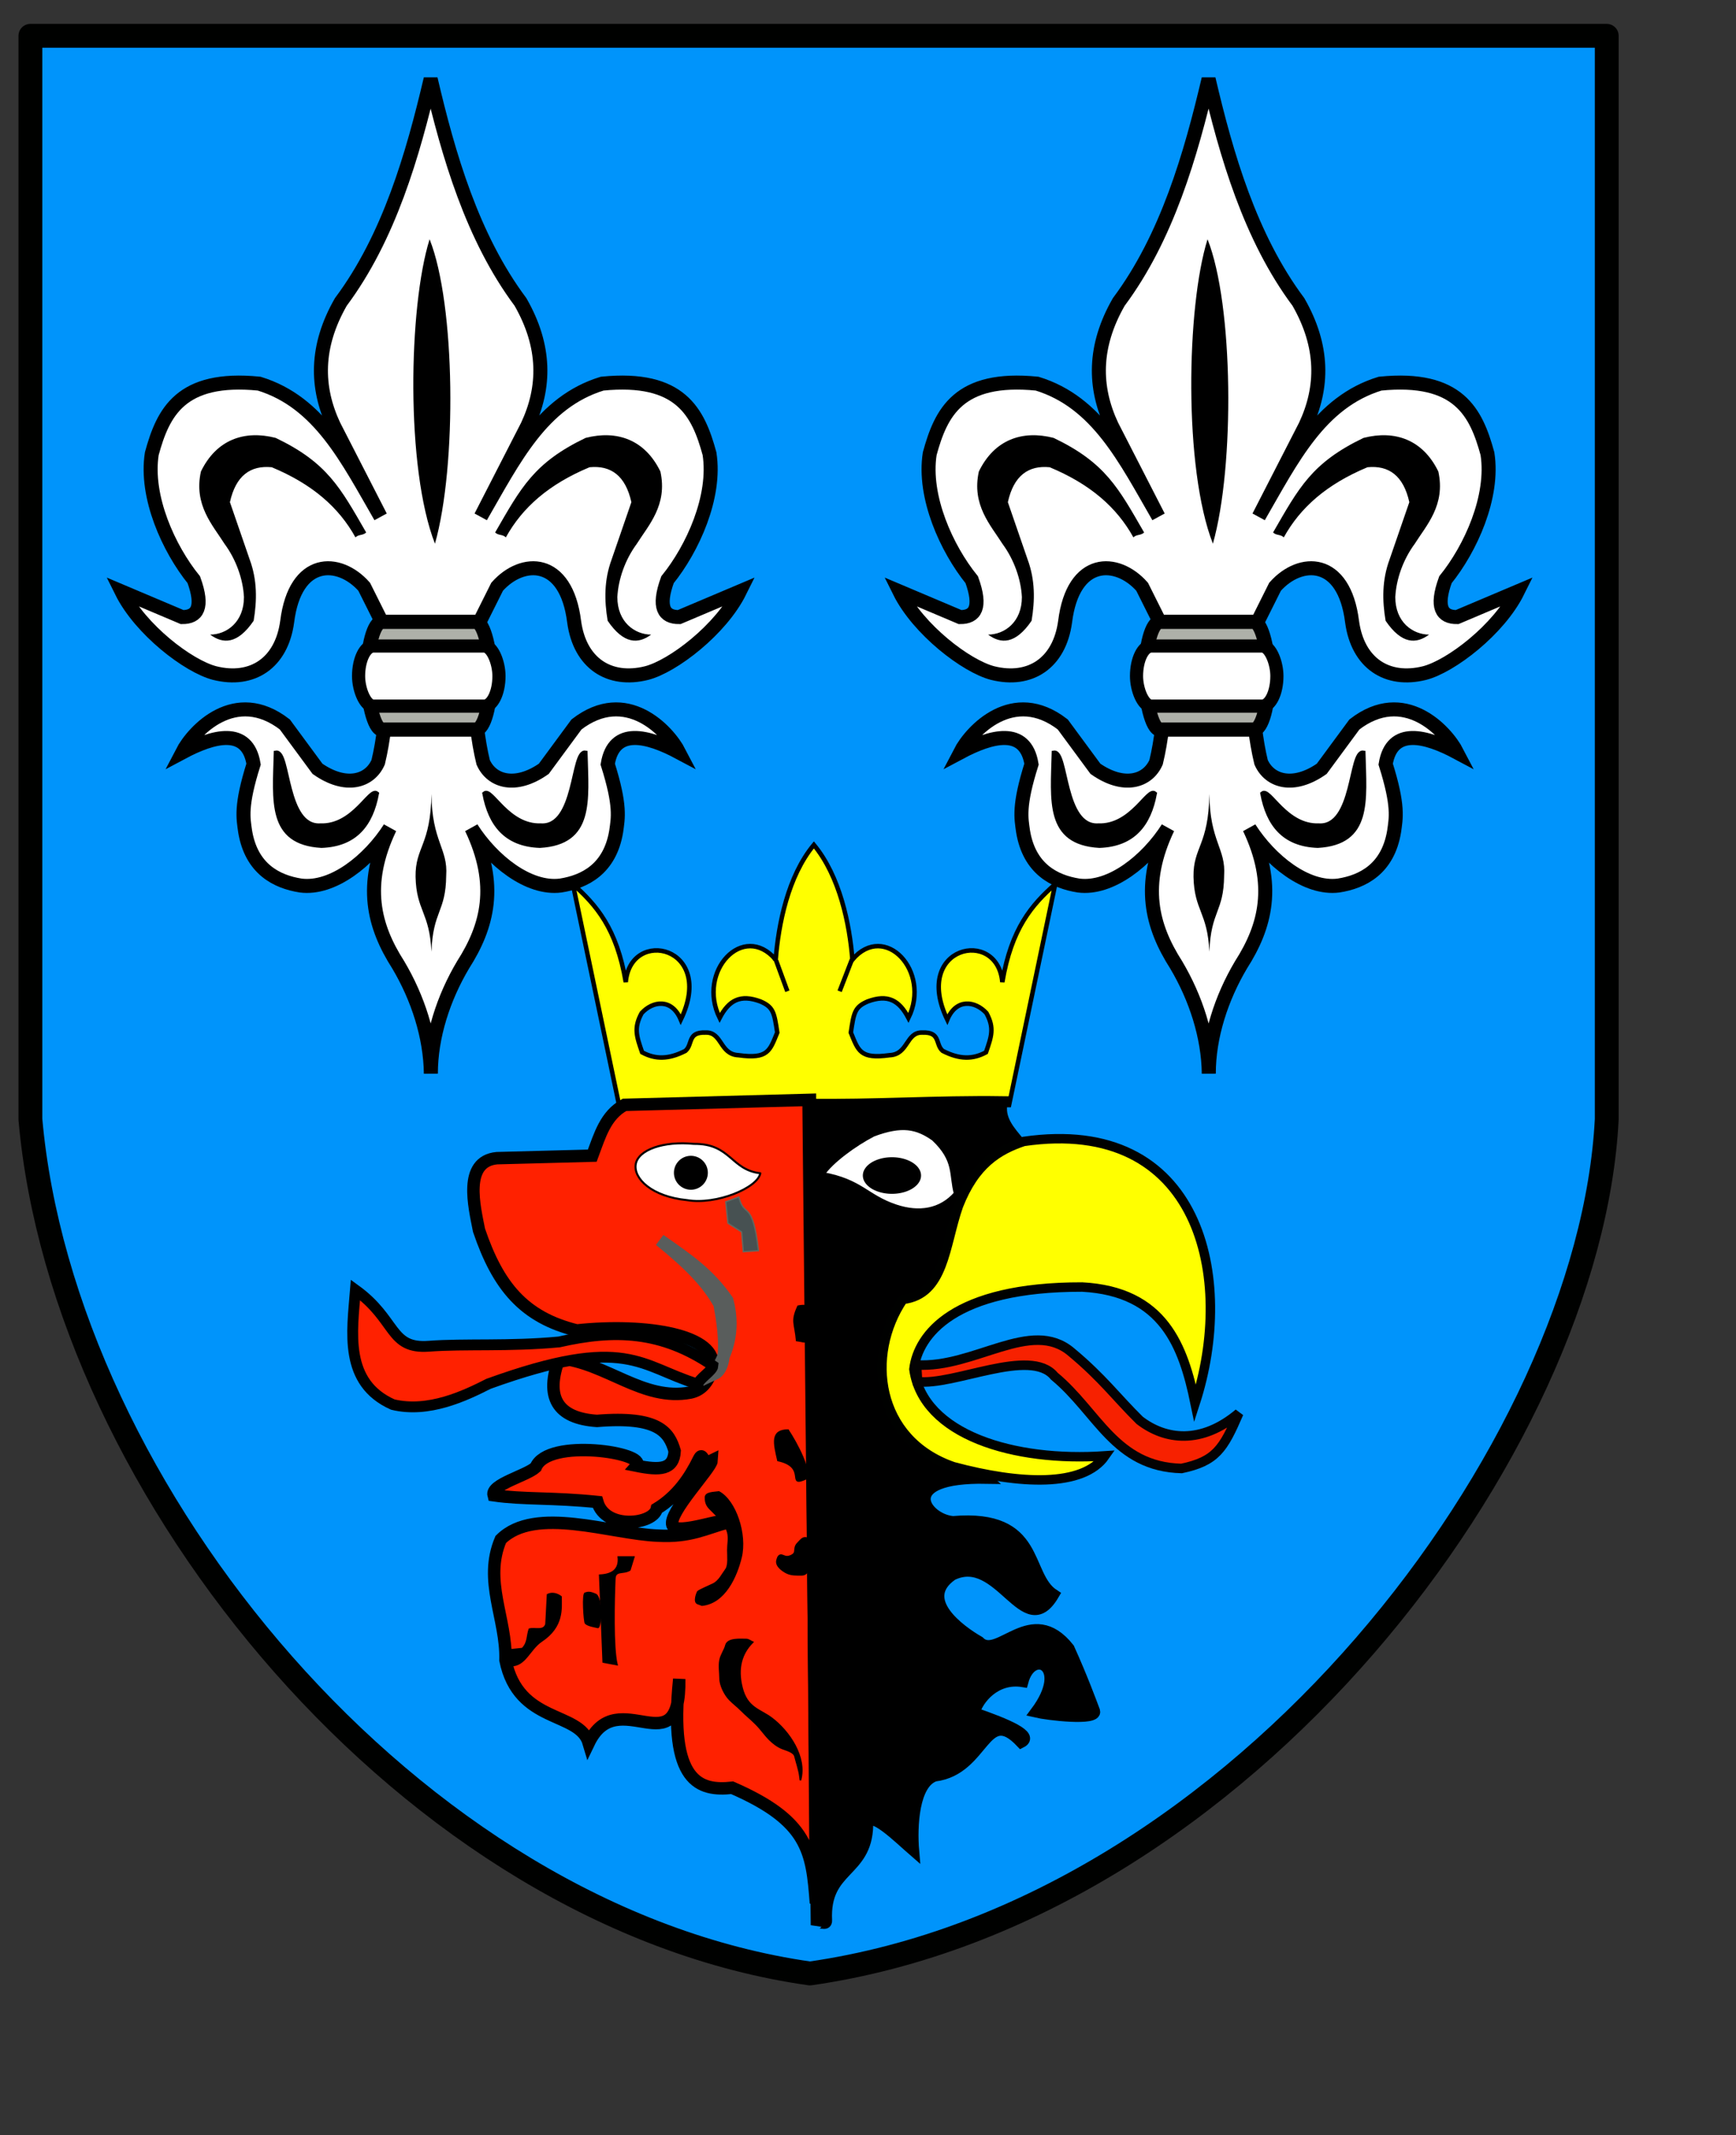 <?xml version="1.0" encoding="UTF-8" standalone="no"?>
<!-- Created with Inkscape (http://www.inkscape.org/) -->
<svg
   xmlns:dc="http://purl.org/dc/elements/1.1/"
   xmlns:cc="http://web.resource.org/cc/"
   xmlns:rdf="http://www.w3.org/1999/02/22-rdf-syntax-ns#"
   xmlns:svg="http://www.w3.org/2000/svg"
   xmlns="http://www.w3.org/2000/svg"
   xmlns:sodipodi="http://inkscape.sourceforge.net/DTD/sodipodi-0.dtd"
   xmlns:inkscape="http://www.inkscape.org/namespaces/inkscape"
   id="svg1340"
   sodipodi:version="0.32"
   inkscape:version="0.42+devel"
   width="297.638pt"
   height="366pt"
   sodipodi:docbase="D:\Wikipedia\Na zamówienie"
   sodipodi:docname="Bełchatów_powiat.svg"
   version="1.0">
  <rect width="100%" height="100%" fill="#333333" stroke="none"/>
  <defs
     id="defs1343" />
  <sodipodi:namedview
     inkscape:window-height="675"
     inkscape:window-width="751"
     inkscape:pageshadow="2"
     inkscape:pageopacity="0.0"
     borderopacity="1.0"
     bordercolor="#666666"
     pagecolor="#ffffff"
     id="base"
     showguides="true"
     inkscape:guide-bbox="true"
     inkscape:zoom="0.77340903"
     inkscape:cx="252.53785"
     inkscape:cy="185.49592"
     inkscape:window-x="4"
     inkscape:window-y="0"
     inkscape:current-layer="svg1340" />
  <g
     id="g1364"
     transform="matrix(1.025,0,0,1.025,-10.713,-4.116)">
    <g
       id="g2330">
      <path
         style="fill:#0094fb;fill-opacity:1;fill-rule:evenodd;stroke:#000100;stroke-width:5.315;stroke-linecap:round;stroke-linejoin:round;stroke-miterlimit:4;stroke-dasharray:none;stroke-dashoffset:0;stroke-opacity:1"
         d="M 17.23,11.999 L 368.794,11.999 L 368.794,253.599 C 365.098,326.526 287.888,430.176 191.095,444.066 C 102.449,431.49 24.543,336.426 17.23,253.599 L 17.23,11.999 z "
         id="rect1349"
         sodipodi:nodetypes="cccccc" />
      <g
         id="g2301"
         transform="translate(144.335,3.184)">
        <path
           sodipodi:nodetypes="ccccccccccccccccccccccccccccccccccccccccccccc"
           d="M -37.791,240.24 C -37.886,231.947 -40.694,223.342 -45.06,215.985 C -50.571,207.377 -52.965,198.146 -46.943,185.487 C -51.54,192.688 -59.64,199.222 -66.822,198.291 C -72.208,197.45 -77.837,194.583 -79.214,186.21 C -79.625,183.255 -80.278,180.558 -77.332,171.221 C -78.694,162.873 -86.293,164.897 -93.262,168.619 C -90.728,163.72 -81.412,153.821 -70.36,162.372 C -67.931,165.669 -65.502,168.966 -63.073,172.262 C -56.797,176.658 -51.457,175.132 -49.546,170.8 C -47.223,161.258 -46.77,146.416 -48.498,139.991 C -49.886,137.215 -51.274,134.439 -52.662,131.663 C -58.291,125.306 -68.054,125.152 -69.839,139.47 C -71.102,148.73 -77.647,152.986 -85.975,150.921 C -91.869,149.416 -102.578,141.223 -106.795,132.704 C -102.284,134.612 -97.773,136.521 -93.262,138.429 C -89.901,138.458 -88.41,136.306 -90.659,130.101 C -96.247,123.197 -101.537,111.631 -100.029,101.994 C -97.517,92.81 -93.621,84.634 -76.085,86.378 C -62.621,90.501 -56.506,103.087 -49.019,116.047 C -52.489,109.281 -55.959,102.514 -59.429,95.748 C -63.437,87.199 -63.567,78.096 -57.867,68.161 C -47.088,53.721 -41.805,35.315 -37.837,18.438 C -33.869,35.382 -28.585,53.721 -17.806,68.161 C -12.107,78.096 -12.237,87.199 -16.244,95.748 C -19.714,102.514 -23.184,109.281 -26.654,116.047 C -19.168,103.087 -13.052,90.501 0.412,86.378 C 17.948,84.634 21.844,92.81 24.355,101.994 C 25.864,111.631 20.574,123.197 14.986,130.101 C 12.737,136.306 14.228,138.458 17.589,138.429 C 22.1,136.521 26.611,134.612 31.122,132.704 C 26.905,141.223 16.195,149.416 10.302,150.921 C 1.974,152.986 -4.571,148.73 -5.834,139.47 C -7.619,125.152 -17.382,125.306 -23.011,131.663 C -24.399,134.439 -25.787,137.215 -27.175,139.991 C -28.904,146.416 -28.451,161.258 -26.128,170.8 C -24.216,175.132 -18.876,176.658 -12.601,172.262 C -10.172,168.966 -7.743,165.669 -5.314,162.372 C 5.739,153.821 15.055,163.72 17.589,168.619 C 10.619,164.897 3.021,162.873 1.659,171.221 C 4.604,180.558 3.951,183.255 3.541,186.21 C 2.164,194.583 -3.465,197.45 -8.851,198.291 C -16.033,199.222 -24.133,192.688 -28.73,185.487 C -22.709,198.146 -25.102,207.377 -30.613,215.985 C -34.979,223.342 -37.788,231.947 -37.791,240.24 z "
           style="fill:#ffffff;fill-opacity:1;fill-rule:evenodd;stroke:#000000;stroke-width:3.125;stroke-linecap:butt;stroke-linejoin:miter;stroke-miterlimit:4;stroke-dasharray:none;stroke-opacity:1"
           id="path2227" />
        <path
           sodipodi:nodetypes="ccc"
           id="path2231"
           d="M -38.072,54.183 C -42.775,69.212 -43.436,105.263 -36.877,122.064 C -31.97,104.75 -32.282,68.695 -38.072,54.183 z "
           style="fill:#000000;fill-opacity:1;fill-rule:evenodd;stroke:none;stroke-width:1px;stroke-linecap:butt;stroke-linejoin:miter;stroke-opacity:1" />
        <path
           sodipodi:nodetypes="cccccccccccc"
           id="path2233"
           d="M -52.219,119.562 C -57.981,109.584 -60.845,104.02 -72.395,98.475 C -79.362,96.692 -85.608,98.831 -89.073,105.969 C -90.724,113.452 -86.415,117.958 -83.784,122.135 C -81.216,125.618 -79.675,130.008 -79.476,133.965 C -79.463,139.528 -83.33,142.32 -87.012,142.34 C -84.149,144.452 -80.917,144.532 -77.315,139.254 C -76.546,134.7 -76.511,130.145 -78.196,125.59 C -79.666,121.329 -81.135,117.068 -82.604,112.807 C -81.295,106.886 -78.025,104.551 -73.276,105.016 C -64.225,108.788 -58.307,113.966 -54.608,120.657 C -53.873,119.922 -52.954,120.296 -52.219,119.562 z "
           style="fill:#000000;fill-opacity:1;fill-rule:evenodd;stroke:none;stroke-width:1px;stroke-linecap:butt;stroke-linejoin:miter;stroke-opacity:1" />
        <path
           sodipodi:nodetypes="ccccc"
           id="path2235"
           d="M -72.331,168.693 C -69.411,168.216 -70.415,185.429 -62.416,184.925 C -55.01,185.199 -51.361,176.526 -49.86,177.784 C -51.136,184.603 -54.598,189.134 -62.19,189.403 C -73.868,188.728 -72.612,179.45 -72.331,168.693 z "
           style="fill:#000000;fill-opacity:1;fill-rule:evenodd;stroke:#000000;stroke-width:1px;stroke-linecap:butt;stroke-linejoin:miter;stroke-opacity:1" />
        <path
           sodipodi:nodetypes="ccccc"
           id="path2239"
           d="M -37.66,177.864 C -37.828,189.336 -41.287,189.673 -41.202,196.337 C -41.034,203.929 -38.081,204.182 -37.66,213.04 C -37.322,203.845 -34.454,204.267 -34.37,196.084 C -33.948,190.011 -37.575,188.492 -37.66,177.864 z "
           style="fill:#000000;fill-opacity:1;fill-rule:evenodd;stroke:none;stroke-width:1px;stroke-linecap:butt;stroke-linejoin:miter;stroke-opacity:1" />
        <path
           style="fill:#000000;fill-opacity:1;fill-rule:evenodd;stroke:none;stroke-width:1px;stroke-linecap:butt;stroke-linejoin:miter;stroke-opacity:1"
           d="M -23.454,119.562 C -17.692,109.584 -14.829,104.02 -3.278,98.475 C 3.689,96.692 9.935,98.831 13.4,105.969 C 15.051,113.452 10.741,117.958 8.111,122.135 C 5.543,125.618 4.002,130.008 3.803,133.965 C 3.79,139.528 7.657,142.32 11.339,142.34 C 8.476,144.452 5.243,144.532 1.641,139.254 C 0.873,134.7 0.838,130.145 2.523,125.59 C 3.992,121.329 5.462,117.068 6.931,112.807 C 5.621,106.886 2.351,104.551 -2.397,105.016 C -11.448,108.788 -17.366,113.966 -21.066,120.657 C -21.8,119.922 -22.72,120.296 -23.454,119.562 z "
           id="path2250"
           sodipodi:nodetypes="cccccccccccc" />
        <path
           style="fill:#000000;fill-opacity:1;fill-rule:evenodd;stroke:#000000;stroke-width:1px;stroke-linecap:butt;stroke-linejoin:miter;stroke-opacity:1"
           d="M -3.342,168.693 C -6.263,168.216 -5.258,185.429 -13.257,184.925 C -20.664,185.199 -24.312,176.526 -25.813,177.784 C -24.537,184.603 -21.075,189.134 -13.483,189.403 C -1.806,188.728 -3.061,179.45 -3.342,168.693 z "
           id="path2252"
           sodipodi:nodetypes="ccccc" />
        <rect
           ry="16.176"
           rx="3.289"
           y="139.488"
           x="-51.967"
           height="24.031"
           width="27.516"
           id="rect2291"
           style="opacity:1;fill:#aeb0a9;fill-opacity:1;fill-rule:evenodd;stroke:#000000;stroke-width:3.163;stroke-linecap:round;stroke-linejoin:round;stroke-miterlimit:4;stroke-dasharray:none;stroke-dashoffset:0;stroke-opacity:1" />
        <rect
           rx="3.296"
           ry="6.701"
           y="144.884"
           x="-53.91"
           height="13.402"
           width="31.308"
           id="rect2229"
           style="opacity:1;fill:#ffffff;fill-opacity:1;fill-rule:evenodd;stroke:#000000;stroke-width:2.934;stroke-linecap:round;stroke-linejoin:round;stroke-miterlimit:4;stroke-dasharray:none;stroke-dashoffset:0;stroke-opacity:1" />
      </g>
      <g
         transform="translate(317.834,3.184)"
         id="g2312">
        <path
           id="path2314"
           style="fill:#ffffff;fill-opacity:1;fill-rule:evenodd;stroke:#000000;stroke-width:3.125;stroke-linecap:butt;stroke-linejoin:miter;stroke-miterlimit:4;stroke-dasharray:none;stroke-opacity:1"
           d="M -37.791,240.24 C -37.886,231.947 -40.694,223.342 -45.06,215.985 C -50.571,207.377 -52.965,198.146 -46.943,185.487 C -51.54,192.688 -59.64,199.222 -66.822,198.291 C -72.208,197.45 -77.837,194.583 -79.214,186.21 C -79.625,183.255 -80.278,180.558 -77.332,171.221 C -78.694,162.873 -86.293,164.897 -93.262,168.619 C -90.728,163.72 -81.412,153.821 -70.36,162.372 C -67.931,165.669 -65.502,168.966 -63.073,172.262 C -56.797,176.658 -51.457,175.132 -49.546,170.8 C -47.223,161.258 -46.77,146.416 -48.498,139.991 C -49.886,137.215 -51.274,134.439 -52.662,131.663 C -58.291,125.306 -68.054,125.152 -69.839,139.47 C -71.102,148.73 -77.647,152.986 -85.975,150.921 C -91.869,149.416 -102.578,141.223 -106.795,132.704 C -102.284,134.612 -97.773,136.521 -93.262,138.429 C -89.901,138.458 -88.41,136.306 -90.659,130.101 C -96.247,123.197 -101.537,111.631 -100.029,101.994 C -97.517,92.81 -93.621,84.634 -76.085,86.378 C -62.621,90.501 -56.506,103.087 -49.019,116.047 C -52.489,109.281 -55.959,102.514 -59.429,95.748 C -63.437,87.199 -63.567,78.096 -57.867,68.161 C -47.088,53.721 -41.805,35.315 -37.837,18.438 C -33.869,35.382 -28.585,53.721 -17.806,68.161 C -12.107,78.096 -12.237,87.199 -16.244,95.748 C -19.714,102.514 -23.184,109.281 -26.654,116.047 C -19.168,103.087 -13.052,90.501 0.412,86.378 C 17.948,84.634 21.844,92.81 24.355,101.994 C 25.864,111.631 20.574,123.197 14.986,130.101 C 12.737,136.306 14.228,138.458 17.589,138.429 C 22.1,136.521 26.611,134.612 31.122,132.704 C 26.905,141.223 16.195,149.416 10.302,150.921 C 1.974,152.986 -4.571,148.73 -5.834,139.47 C -7.619,125.152 -17.382,125.306 -23.011,131.663 C -24.399,134.439 -25.787,137.215 -27.175,139.991 C -28.904,146.416 -28.451,161.258 -26.128,170.8 C -24.216,175.132 -18.876,176.658 -12.601,172.262 C -10.172,168.966 -7.743,165.669 -5.314,162.372 C 5.739,153.821 15.055,163.72 17.589,168.619 C 10.619,164.897 3.021,162.873 1.659,171.221 C 4.604,180.558 3.951,183.255 3.541,186.21 C 2.164,194.583 -3.465,197.45 -8.851,198.291 C -16.033,199.222 -24.133,192.688 -28.73,185.487 C -22.709,198.146 -25.102,207.377 -30.613,215.985 C -34.979,223.342 -37.788,231.947 -37.791,240.24 z "
           sodipodi:nodetypes="ccccccccccccccccccccccccccccccccccccccccccccc" />
        <path
           style="fill:#000000;fill-opacity:1;fill-rule:evenodd;stroke:none;stroke-width:1px;stroke-linecap:butt;stroke-linejoin:miter;stroke-opacity:1"
           d="M -38.072,54.183 C -42.775,69.212 -43.436,105.263 -36.877,122.064 C -31.97,104.75 -32.282,68.695 -38.072,54.183 z "
           id="path2316"
           sodipodi:nodetypes="ccc" />
        <path
           style="fill:#000000;fill-opacity:1;fill-rule:evenodd;stroke:none;stroke-width:1px;stroke-linecap:butt;stroke-linejoin:miter;stroke-opacity:1"
           d="M -52.219,119.562 C -57.981,109.584 -60.845,104.02 -72.395,98.475 C -79.362,96.692 -85.608,98.831 -89.073,105.969 C -90.724,113.452 -86.415,117.958 -83.784,122.135 C -81.216,125.618 -79.675,130.008 -79.476,133.965 C -79.463,139.528 -83.33,142.32 -87.012,142.34 C -84.149,144.452 -80.917,144.532 -77.315,139.254 C -76.546,134.7 -76.511,130.145 -78.196,125.59 C -79.666,121.329 -81.135,117.068 -82.604,112.807 C -81.295,106.886 -78.025,104.551 -73.276,105.016 C -64.225,108.788 -58.307,113.966 -54.608,120.657 C -53.873,119.922 -52.954,120.296 -52.219,119.562 z "
           id="path2318"
           sodipodi:nodetypes="cccccccccccc" />
        <path
           style="fill:#000000;fill-opacity:1;fill-rule:evenodd;stroke:#000000;stroke-width:1px;stroke-linecap:butt;stroke-linejoin:miter;stroke-opacity:1"
           d="M -72.331,168.693 C -69.411,168.216 -70.415,185.429 -62.416,184.925 C -55.01,185.199 -51.361,176.526 -49.86,177.784 C -51.136,184.603 -54.598,189.134 -62.19,189.403 C -73.868,188.728 -72.612,179.45 -72.331,168.693 z "
           id="path2320"
           sodipodi:nodetypes="ccccc" />
        <path
           style="fill:#000000;fill-opacity:1;fill-rule:evenodd;stroke:none;stroke-width:1px;stroke-linecap:butt;stroke-linejoin:miter;stroke-opacity:1"
           d="M -37.66,177.864 C -37.828,189.336 -41.287,189.673 -41.202,196.337 C -41.034,203.929 -38.081,204.182 -37.66,213.04 C -37.322,203.845 -34.454,204.267 -34.37,196.084 C -33.948,190.011 -37.575,188.492 -37.66,177.864 z "
           id="path2322"
           sodipodi:nodetypes="ccccc" />
        <path
           sodipodi:nodetypes="cccccccccccc"
           id="path2324"
           d="M -23.454,119.562 C -17.692,109.584 -14.829,104.02 -3.278,98.475 C 3.689,96.692 9.935,98.831 13.4,105.969 C 15.051,113.452 10.741,117.958 8.111,122.135 C 5.543,125.618 4.002,130.008 3.803,133.965 C 3.79,139.528 7.657,142.32 11.339,142.34 C 8.476,144.452 5.243,144.532 1.641,139.254 C 0.873,134.7 0.838,130.145 2.523,125.59 C 3.992,121.329 5.462,117.068 6.931,112.807 C 5.621,106.886 2.351,104.551 -2.397,105.016 C -11.448,108.788 -17.366,113.966 -21.066,120.657 C -21.8,119.922 -22.72,120.296 -23.454,119.562 z "
           style="fill:#000000;fill-opacity:1;fill-rule:evenodd;stroke:none;stroke-width:1px;stroke-linecap:butt;stroke-linejoin:miter;stroke-opacity:1" />
        <path
           sodipodi:nodetypes="ccccc"
           id="path2326"
           d="M -3.342,168.693 C -6.263,168.216 -5.258,185.429 -13.257,184.925 C -20.664,185.199 -24.312,176.526 -25.813,177.784 C -24.537,184.603 -21.075,189.134 -13.483,189.403 C -1.806,188.728 -3.061,179.45 -3.342,168.693 z "
           style="fill:#000000;fill-opacity:1;fill-rule:evenodd;stroke:#000000;stroke-width:1px;stroke-linecap:butt;stroke-linejoin:miter;stroke-opacity:1" />
        <rect
           style="opacity:1;fill:#aeb0a9;fill-opacity:1;fill-rule:evenodd;stroke:#000000;stroke-width:3.163;stroke-linecap:round;stroke-linejoin:round;stroke-miterlimit:4;stroke-dasharray:none;stroke-dashoffset:0;stroke-opacity:1"
           id="rect2328"
           width="27.516"
           height="24.031"
           x="-51.967"
           y="139.488"
           rx="3.289"
           ry="16.176" />
        <rect
           style="opacity:1;fill:#ffffff;fill-opacity:1;fill-rule:evenodd;stroke:#000000;stroke-width:2.934;stroke-linecap:round;stroke-linejoin:round;stroke-miterlimit:4;stroke-dasharray:none;stroke-dashoffset:0;stroke-opacity:1"
           id="rect2330"
           width="31.308"
           height="13.402"
           x="-53.91"
           y="144.884"
           ry="6.701"
           rx="3.296" />
      </g>
      <path
         id="path2332"
         style="fill:#ffff00;fill-opacity:1;fill-rule:evenodd;stroke:#000000;stroke-width:1px;stroke-linecap:butt;stroke-linejoin:miter;stroke-opacity:1"
         d="M 191.745,250.237 C 206.418,250.301 220.771,250.364 235.496,250.428 C 238.926,234.009 242.357,217.591 245.788,201.172 C 240.577,205.784 236.006,211.036 233.994,223.005 C 232.942,210.761 213.816,214.992 221.721,231.378 C 223.723,226.569 227.963,227.199 230.445,229.908 C 232.279,233.253 231.554,235.16 230.349,238.665 C 227.399,240.265 224.448,240.265 220.697,238.345 C 218.982,236.875 220.305,234.125 216.191,234.254 C 212.471,234.125 213.069,239.114 208.87,239.305 C 202.25,240.234 201.869,238.284 200.208,234.254 C 200.878,229.809 201.069,228.564 203.979,227.318 C 208.444,225.664 210.99,227.049 213.056,230.994 C 218.167,220.58 207.763,209.526 200.559,217.985 C 199.932,210.154 197.784,199.443 191.967,192.412 C 186.149,199.443 184.075,210.154 183.449,217.985 C 176.244,209.526 165.84,220.58 170.951,230.994 C 173.017,227.049 175.563,225.664 180.028,227.318 C 182.938,228.564 183.129,229.809 183.799,234.254 C 182.138,238.284 181.757,240.234 175.137,239.305 C 170.938,239.114 171.536,234.125 167.817,234.254 C 163.702,234.125 165.026,236.875 163.31,238.345 C 159.56,240.265 156.609,240.265 153.658,238.665 C 152.453,235.16 151.728,233.253 153.562,229.908 C 156.044,227.199 160.285,226.569 162.286,231.378 C 170.191,214.992 151.065,210.761 150.013,223.005 C 148.001,211.036 143.43,205.784 138.219,201.172 C 141.65,217.591 145.081,234.009 148.512,250.428 C 163.236,250.364 177.021,250.301 191.745,250.237 z "
         sodipodi:nodetypes="ccccccccccccccccccccccccccccc" />
      <path
         style="fill:#000000;fill-opacity:1;fill-rule:evenodd;stroke:#000000;stroke-width:1px;stroke-linecap:butt;stroke-linejoin:miter;stroke-opacity:1"
         d="M 122.129,262.155 L 122.042,281.013 C 121.84,282.83 120.687,283.695 119.36,283.868 C 117.227,279.283 115.035,270.316 116.592,265.443 C 117.486,262.876 120.658,261.982 122.129,262.155 z "
         id="path2236"
         sodipodi:nodetypes="ccccc" />
      <path
         sodipodi:nodetypes="ccccccccccscsccccccccccccccc"
         id="path2339"
         d="M 169.322,309.093 C 168.389,312.578 166.606,314.079 164.412,314.537 C 153.829,316.523 145.768,307.912 135.185,306.87 C 131.947,315.554 134.702,320.243 143.575,320.853 C 157.365,319.718 159.7,323.405 160.914,327.565 C 160.707,331.752 157.647,331.906 152.418,330.849 C 154.928,327.968 132.643,324.531 129.934,331.184 C 127.851,333.101 119.874,335.018 120.541,337.434 C 127.178,338.399 133.704,337.902 143.684,338.934 C 145.507,345.231 156.214,343.971 156.934,340.434 C 161.519,337.635 164.264,333.55 166.284,329.446 C 167.322,327.335 166.911,330.803 169.184,329.684 C 169.098,331.369 159.403,341.382 160.417,344.102 C 161.359,346.63 173.015,341.869 172.934,343.434 C 167.934,344.768 164.434,346.851 157.184,346.434 C 146.768,346.053 129.794,339.67 122.127,347.295 C 118.193,356.545 123.442,364.934 123.184,374.184 C 126.05,388.491 139.642,385.516 141.752,392.663 C 148.264,379.12 162.254,398.562 161.937,378.434 C 159.551,401.519 166.481,403.437 173.746,402.653 C 190.728,410.051 191.554,416.803 192.417,428.389 L 191.095,249.26 L 149.727,250.378 C 145.482,252.725 144.266,257.09 142.544,261.708 C 136.205,261.894 127.595,262.081 121.256,262.267 C 113.709,263.001 116.255,273.07 117.286,278.345 C 121.53,290.837 127.287,297.779 139.1,300.684 C 154.554,299.027 170.772,301.666 169.322,309.093 z "
         style="fill:#ff2100;fill-opacity:1;fill-rule:evenodd;stroke:#000000;stroke-width:2.771;stroke-linecap:butt;stroke-linejoin:miter;stroke-miterlimit:4;stroke-dasharray:none;stroke-opacity:1" />
      <path
         sodipodi:nodetypes="ccccc"
         id="path2373"
         d="M 169.739,310.402 C 173.053,308.88 171.996,300.487 170.927,294.796 C 168.179,289.865 164.084,285.797 157.612,280.527 C 163.814,284.85 168.489,287.99 172.659,294.006 C 174.574,301.235 172.201,306.433 169.739,310.402 z "
         style="fill:#ff2100;fill-opacity:1;fill-rule:evenodd;stroke:#595d5c;stroke-width:2.771;stroke-linecap:butt;stroke-linejoin:miter;stroke-miterlimit:4;stroke-dasharray:none;stroke-opacity:1" />
      <path
         style="fill:#ff2100;fill-opacity:1;fill-rule:evenodd;stroke:#000000;stroke-width:2.417;stroke-linecap:butt;stroke-linejoin:miter;stroke-miterlimit:4;stroke-dasharray:none;stroke-opacity:1"
         d="M 169.456,308.541 C 158.018,300.726 147.478,300.432 135.142,303.243 C 124.096,304.292 114.065,303.596 106.111,304.2 C 97.271,304.87 98.963,298.316 89.726,291.637 C 88.961,301.088 87.112,312.307 98.053,317.206 C 105.996,319.122 114.112,315.278 119.418,312.578 C 150.324,301.406 153.132,308.713 166.146,312.664 C 166.23,311.487 169.372,309.719 169.456,308.541 z "
         id="path2341"
         sodipodi:nodetypes="ccsccccc" />
      <path
         style="fill:#ffffff;fill-opacity:1;fill-rule:evenodd;stroke:#000000;stroke-width:0.454;stroke-linecap:round;stroke-linejoin:round;stroke-miterlimit:4;stroke-dashoffset:0;stroke-opacity:1"
         d="M 180.019,265.632 C 179.463,268.858 170.243,272.754 163.655,271.618 C 155.845,270.849 151.683,266.821 152.239,263.595 C 152.795,260.37 158.496,258.413 165.181,259.076 C 173.48,258.99 173.365,264.851 180.019,265.632 z "
         id="path2343"
         sodipodi:nodetypes="ccccc" />
      <path
         style="fill:#000000;fill-opacity:1;fill-rule:evenodd;stroke:#000000;stroke-width:0.25;stroke-linecap:round;stroke-linejoin:round;stroke-miterlimit:4;stroke-dashoffset:0;stroke-opacity:1"
         d="M 168.195,265.523 C 168.195,267.542 166.556,269.181 164.536,269.181 C 162.517,269.181 160.878,267.542 160.878,265.523 C 160.878,263.503 162.517,261.864 164.536,261.864 C 166.556,261.864 168.195,263.503 168.195,265.523 z "
         id="path2345" />
      <path
         style="fill:#000000;fill-opacity:1;fill-rule:evenodd;stroke:#000000;stroke-width:2.417;stroke-linecap:butt;stroke-linejoin:miter;stroke-miterlimit:4;stroke-dasharray:none;stroke-opacity:1"
         d="M 190.605,250.226 C 205.341,250.433 219.284,249.451 234.02,249.659 C 233.076,253.546 235.699,256.245 237.927,258.943 C 230.04,272.641 222.153,286.34 214.266,300.038 C 213.851,306.057 213.435,312.076 213.02,318.095 C 218.832,323.284 224.643,328.473 230.455,333.662 C 210.256,333.303 216.772,342.757 222.983,343.284 C 242.742,341.585 238.895,355.271 245.479,359.58 C 238.959,370.75 233.392,350.067 222.843,355.225 C 215.001,360.686 224.564,367.597 228.838,370.042 C 232.978,374.404 240.496,360.931 248.885,371.565 C 251.764,377.934 253.799,383.436 254.593,385.56 C 255.246,387.765 244.03,386.403 241.427,385.79 C 249.139,375.464 240.632,371.433 238.599,379.012 C 232.449,378.006 228.548,382.946 227.765,385.928 C 235.082,388.462 241.214,391.062 238.198,392.573 C 229.974,383.856 230.133,398.648 218.957,400.048 C 214.254,401.654 213.757,411.121 214.244,416.777 C 211.062,414.024 204.083,407.064 203.99,411.051 C 203.738,421.862 194.251,420.437 194.82,432.216 C 194.895,433.766 192.857,432.084 192.473,433.287 C 191.85,372.267 191.227,311.246 190.605,250.226 z "
         id="path2355"
         sodipodi:nodetypes="ccccccccccccccccccsscc" />
      <path
         style="fill:#ffff00;fill-opacity:1;fill-rule:evenodd;stroke:#000100;stroke-width:2.105;stroke-linecap:butt;stroke-linejoin:miter;stroke-miterlimit:4;stroke-dasharray:none;stroke-opacity:1"
         d="M 238.779,258.533 C 278.178,252.806 286.081,288.958 276.995,316.937 C 274.373,304.209 270.007,291.98 251.809,291.001 C 223.135,290.948 215.163,301.686 214.272,309.321 C 216.301,323.981 236.601,330.056 256.902,328.646 C 252.019,335.691 237.891,335.03 223.101,331.068 C 205.7,325.088 203.489,306.12 211.844,293.756 C 221.078,292.652 221.094,281.777 224.214,272.89 C 227.872,263.532 233.156,260.429 238.779,258.533 z "
         id="path2351"
         sodipodi:nodetypes="ccccccccc" />
      <path
         style="fill:#f72100;fill-opacity:1;fill-rule:evenodd;stroke:#040203;stroke-width:2.125;stroke-linecap:butt;stroke-linejoin:miter;stroke-miterlimit:4;stroke-dasharray:none;stroke-opacity:1"
         d="M 214.869,308.368 C 227.784,309.176 240.433,297.875 249.386,305.506 C 256.357,311.304 259.412,315.583 264.622,320.719 C 270.345,325.122 278.363,326.177 286.729,319.132 C 283.28,327.131 281.592,329.846 273.96,331.46 C 259.106,331.074 255.271,318.87 245.585,310.871 C 240.228,304.34 223.088,313.115 215.09,312.088 C 215.016,310.914 214.943,309.542 214.869,308.368 z "
         id="path2353"
         sodipodi:nodetypes="cccccccc" />
      <path
         style="fill:#475152;fill-opacity:1;fill-rule:evenodd;stroke:#63675f;stroke-width:0.291;stroke-linecap:round;stroke-linejoin:miter;stroke-miterlimit:4;stroke-dasharray:none;stroke-opacity:1"
         d="M 179.607,282.891 C 178.25,271.172 176.445,275.862 175.236,270.915 L 172.315,272.001 L 172.804,276.767 L 175.859,278.722 L 176.226,283.121 L 179.607,282.891 z "
         id="path1343"
         sodipodi:nodetypes="cc" />
      <path
         style="fill:#000000;fill-opacity:1;fill-rule:evenodd;stroke:#000100;stroke-width:0.354;stroke-linecap:round;stroke-linejoin:miter;stroke-miterlimit:4;stroke-dasharray:none;stroke-opacity:1"
         d="M 186.21,322.904 C 188.24,325.982 191.4,332.035 190.264,333.716 C 185.671,335.847 190.69,331.133 183.955,329.676 C 183.044,325.755 182.35,322.92 186.21,322.904 z "
         id="path1345"
         sodipodi:nodetypes="cccc" />
      <path
         style="fill:#000000;fill-opacity:1;fill-rule:evenodd;stroke:#000000;stroke-width:0.354;stroke-linecap:round;stroke-linejoin:miter;stroke-miterlimit:4;stroke-dasharray:none;stroke-opacity:1"
         d="M 170.789,336.7 C 174.49,338.69 176.966,346.169 175.713,351.298 C 174.673,355.553 172.086,361.41 167.015,361.926 C 166.696,361.808 166.377,361.69 166.058,361.572 C 165.11,361.221 165.915,359.255 166.058,358.969 C 166.199,358.688 169.176,357.41 169.528,357.234 C 170.867,356.565 171.584,354.999 172.347,353.981 C 173.041,353.057 172.781,350.818 172.781,349.644 C 172.781,348.301 173.105,347.035 172.781,345.74 C 172.468,344.488 171.368,343.026 170.829,342.487 C 170.072,341.729 169.552,341.209 168.877,340.535 C 168.175,339.832 167.793,339.194 167.793,337.932 C 167.793,336.806 169.606,336.868 170.789,336.7 z "
         id="path1347"
         sodipodi:nodetypes="csc" />
      <path
         style="fill:#000000;fill-opacity:1;fill-rule:evenodd;stroke:#000000;stroke-width:0.354;stroke-linecap:round;stroke-linejoin:miter;stroke-miterlimit:4;stroke-dasharray:none;stroke-opacity:1"
         d="M 148.044,375.195 C 147.104,371.435 147.371,360.598 147.57,356.03 C 147.656,354.046 149.482,355.011 150.927,354.088 L 151.812,351.201 L 148.356,351.201 C 148.643,353.867 147.145,355.13 144.208,355.262 L 144.986,374.618 L 148.044,375.195 z "
         id="path1349"
         sodipodi:nodetypes="cccccccc" />
      <path
         style="fill:#000000;fill-opacity:1;fill-rule:evenodd;stroke:#000000;stroke-width:0.291;stroke-linecap:round;stroke-linejoin:miter;stroke-miterlimit:4;stroke-dasharray:none;stroke-opacity:1"
         d="M 124.359,375.447 C 127.636,375.535 128.559,371.764 131.247,369.973 C 136.168,366.694 135.604,362.649 135.604,360.054 C 134.756,359.378 133.563,359.048 132.542,359.583 C 132.427,361.772 132.312,363.961 132.197,366.15 C 131.736,367.821 129.719,366.899 128.481,367.273 C 127.962,368.714 128.222,370.327 126.926,371.594 C 125.86,371.709 124.794,371.824 123.728,371.94 C 123.938,373.109 124.149,374.278 124.359,375.447 z "
         id="path1351"
         sodipodi:nodetypes="csccccccc" />
      <path
         style="fill:#000000;fill-opacity:1;fill-rule:evenodd;stroke:#000000;stroke-width:0.354;stroke-linecap:round;stroke-linejoin:miter;stroke-miterlimit:4;stroke-dasharray:none;stroke-opacity:1"
         d="M 178.315,370.19 C 175.821,372.685 174.836,375.968 175.92,380.303 C 177.075,384.925 179.928,385.177 182.521,387.121 C 186.413,390.04 190.408,395.854 188.963,400.986 C 188.919,400.644 188.874,400.301 188.83,399.959 C 188.664,398.676 188.08,396.957 187.746,395.621 C 187.501,394.642 185.815,394.242 184.926,393.886 C 183.756,393.418 182.76,392.587 182.107,391.935 C 180.915,390.742 180.213,389.607 179.071,388.465 C 177.876,387.27 176.999,386.61 175.817,385.428 C 174.861,384.472 174.105,383.933 173.215,383.043 C 172.135,381.962 171.046,379.845 171.046,378.271 C 171.046,376.901 170.763,375.568 171.046,374.151 C 171.281,372.975 172.081,371.962 172.347,370.898 C 172.745,369.307 175.57,369.596 176.902,369.596 C 177.413,369.596 177.844,369.992 178.315,370.19 z "
         id="path1353"
         sodipodi:nodetypes="cssc" />
      <path
         style="fill:#000000;fill-opacity:1;fill-rule:evenodd;stroke:#000000;stroke-width:0.354;stroke-linecap:round;stroke-linejoin:miter;stroke-miterlimit:4;stroke-dasharray:none;stroke-opacity:1"
         d="M 188.435,295.284 C 186.874,298.683 187.759,298.973 188.129,302.922 C 189.313,303.067 189.869,303.387 190.321,303.061 C 190.404,300.872 190.237,297.434 190.286,295.446 C 190.15,294.96 188.866,295.188 188.435,295.284 z "
         id="path1355"
         sodipodi:nodetypes="ccccc" />
      <path
         style="fill:#ffffff;fill-opacity:1;fill-rule:evenodd;stroke:#000000;stroke-width:1px;stroke-linecap:butt;stroke-linejoin:miter;stroke-opacity:1"
         d="M 193.865,265.87 C 195.766,262.976 201.047,259.108 205.25,256.946 C 211.643,254.558 214.961,255.309 218.673,257.92 C 223.786,262.767 222.515,265.836 223.684,270.16 C 220.214,274.101 215.383,274.799 210.239,273.09 C 203.7,270.927 202.497,267.405 193.865,265.87 z "
         id="path1357"
         sodipodi:nodetypes="cccccc" />
      <path
         sodipodi:type="arc"
         style="opacity:1;fill:#000000;fill-opacity:1;fill-rule:evenodd;stroke:none;stroke-width:1.875;stroke-linecap:round;stroke-linejoin:round;stroke-miterlimit:4;stroke-dasharray:none;stroke-dashoffset:0;stroke-opacity:1"
         id="path1361"
         sodipodi:cx="205.95648"
         sodipodi:cy="263.47089"
         sodipodi:rx="5.7021227"
         sodipodi:ry="3.5049746"
         d="M 211.659 263.471 A 5.702 3.505 0 1 1  200.254,263.471 A 5.702 3.505 0 1 1  211.659 263.471 z"
         transform="matrix(1.138,0,0,1.164,-25.001,-40.543)" />
      <path
         style="fill:#000000;fill-opacity:1;fill-rule:evenodd;stroke:#000000;stroke-width:0.291;stroke-linecap:butt;stroke-linejoin:miter;stroke-miterlimit:4;stroke-dasharray:none;stroke-opacity:1"
         d="M 141.011,359.237 C 140.257,359.026 140.732,365.698 141.011,365.977 C 141.581,366.548 143.019,366.739 143.776,366.928 C 144.527,367.116 144.785,360.074 143.257,359.496 C 142.565,359.235 141.891,358.885 141.011,359.237 z "
         id="path2238"
         sodipodi:nodetypes="csscc" />
      <path
         style="fill:#000000;fill-opacity:1;fill-rule:evenodd;stroke:#000000;stroke-width:1px;stroke-linecap:butt;stroke-linejoin:miter;stroke-opacity:1"
         d="M 191.095,347.692 C 189.708,346.798 189.527,347.429 188.613,348.343 C 187.556,349.4 188.72,350.349 187.095,351.162 C 185.002,352.209 184.584,349.93 184.059,352.029 C 183.795,353.084 185.337,354.078 186.011,354.415 C 187.015,354.917 188.039,354.849 189.264,354.849 C 190.574,354.849 190.565,353.132 190.565,352.029 C 190.565,350.585 191.095,350.218 191.095,348.776 C 191.095,348.415 191.095,348.053 191.095,347.692 z "
         id="path2242" />
    </g>
    <path
       id="path1358"
       d="M 183.312,218.189 C 183.312,218.113 183.312,218.037 183.312,218.189 z "
       style="fill:none;fill-opacity:0.75;fill-rule:evenodd;stroke:#000000;stroke-width:1px;stroke-linecap:butt;stroke-linejoin:miter;stroke-opacity:1" />
    <path
       sodipodi:nodetypes="cc"
       id="path1360"
       d="M 183.54,218.189 L 186.054,225.046"
       style="fill:none;fill-opacity:0.75;fill-rule:evenodd;stroke:#000000;stroke-width:1px;stroke-linecap:butt;stroke-linejoin:miter;stroke-opacity:1" />
    <path
       sodipodi:nodetypes="cc"
       id="path1362"
       d="M 200.454,217.961 L 197.711,225.046"
       style="fill:none;fill-opacity:0.75;fill-rule:evenodd;stroke:#000000;stroke-width:1px;stroke-linecap:butt;stroke-linejoin:miter;stroke-opacity:1" />
  </g>
</svg>
